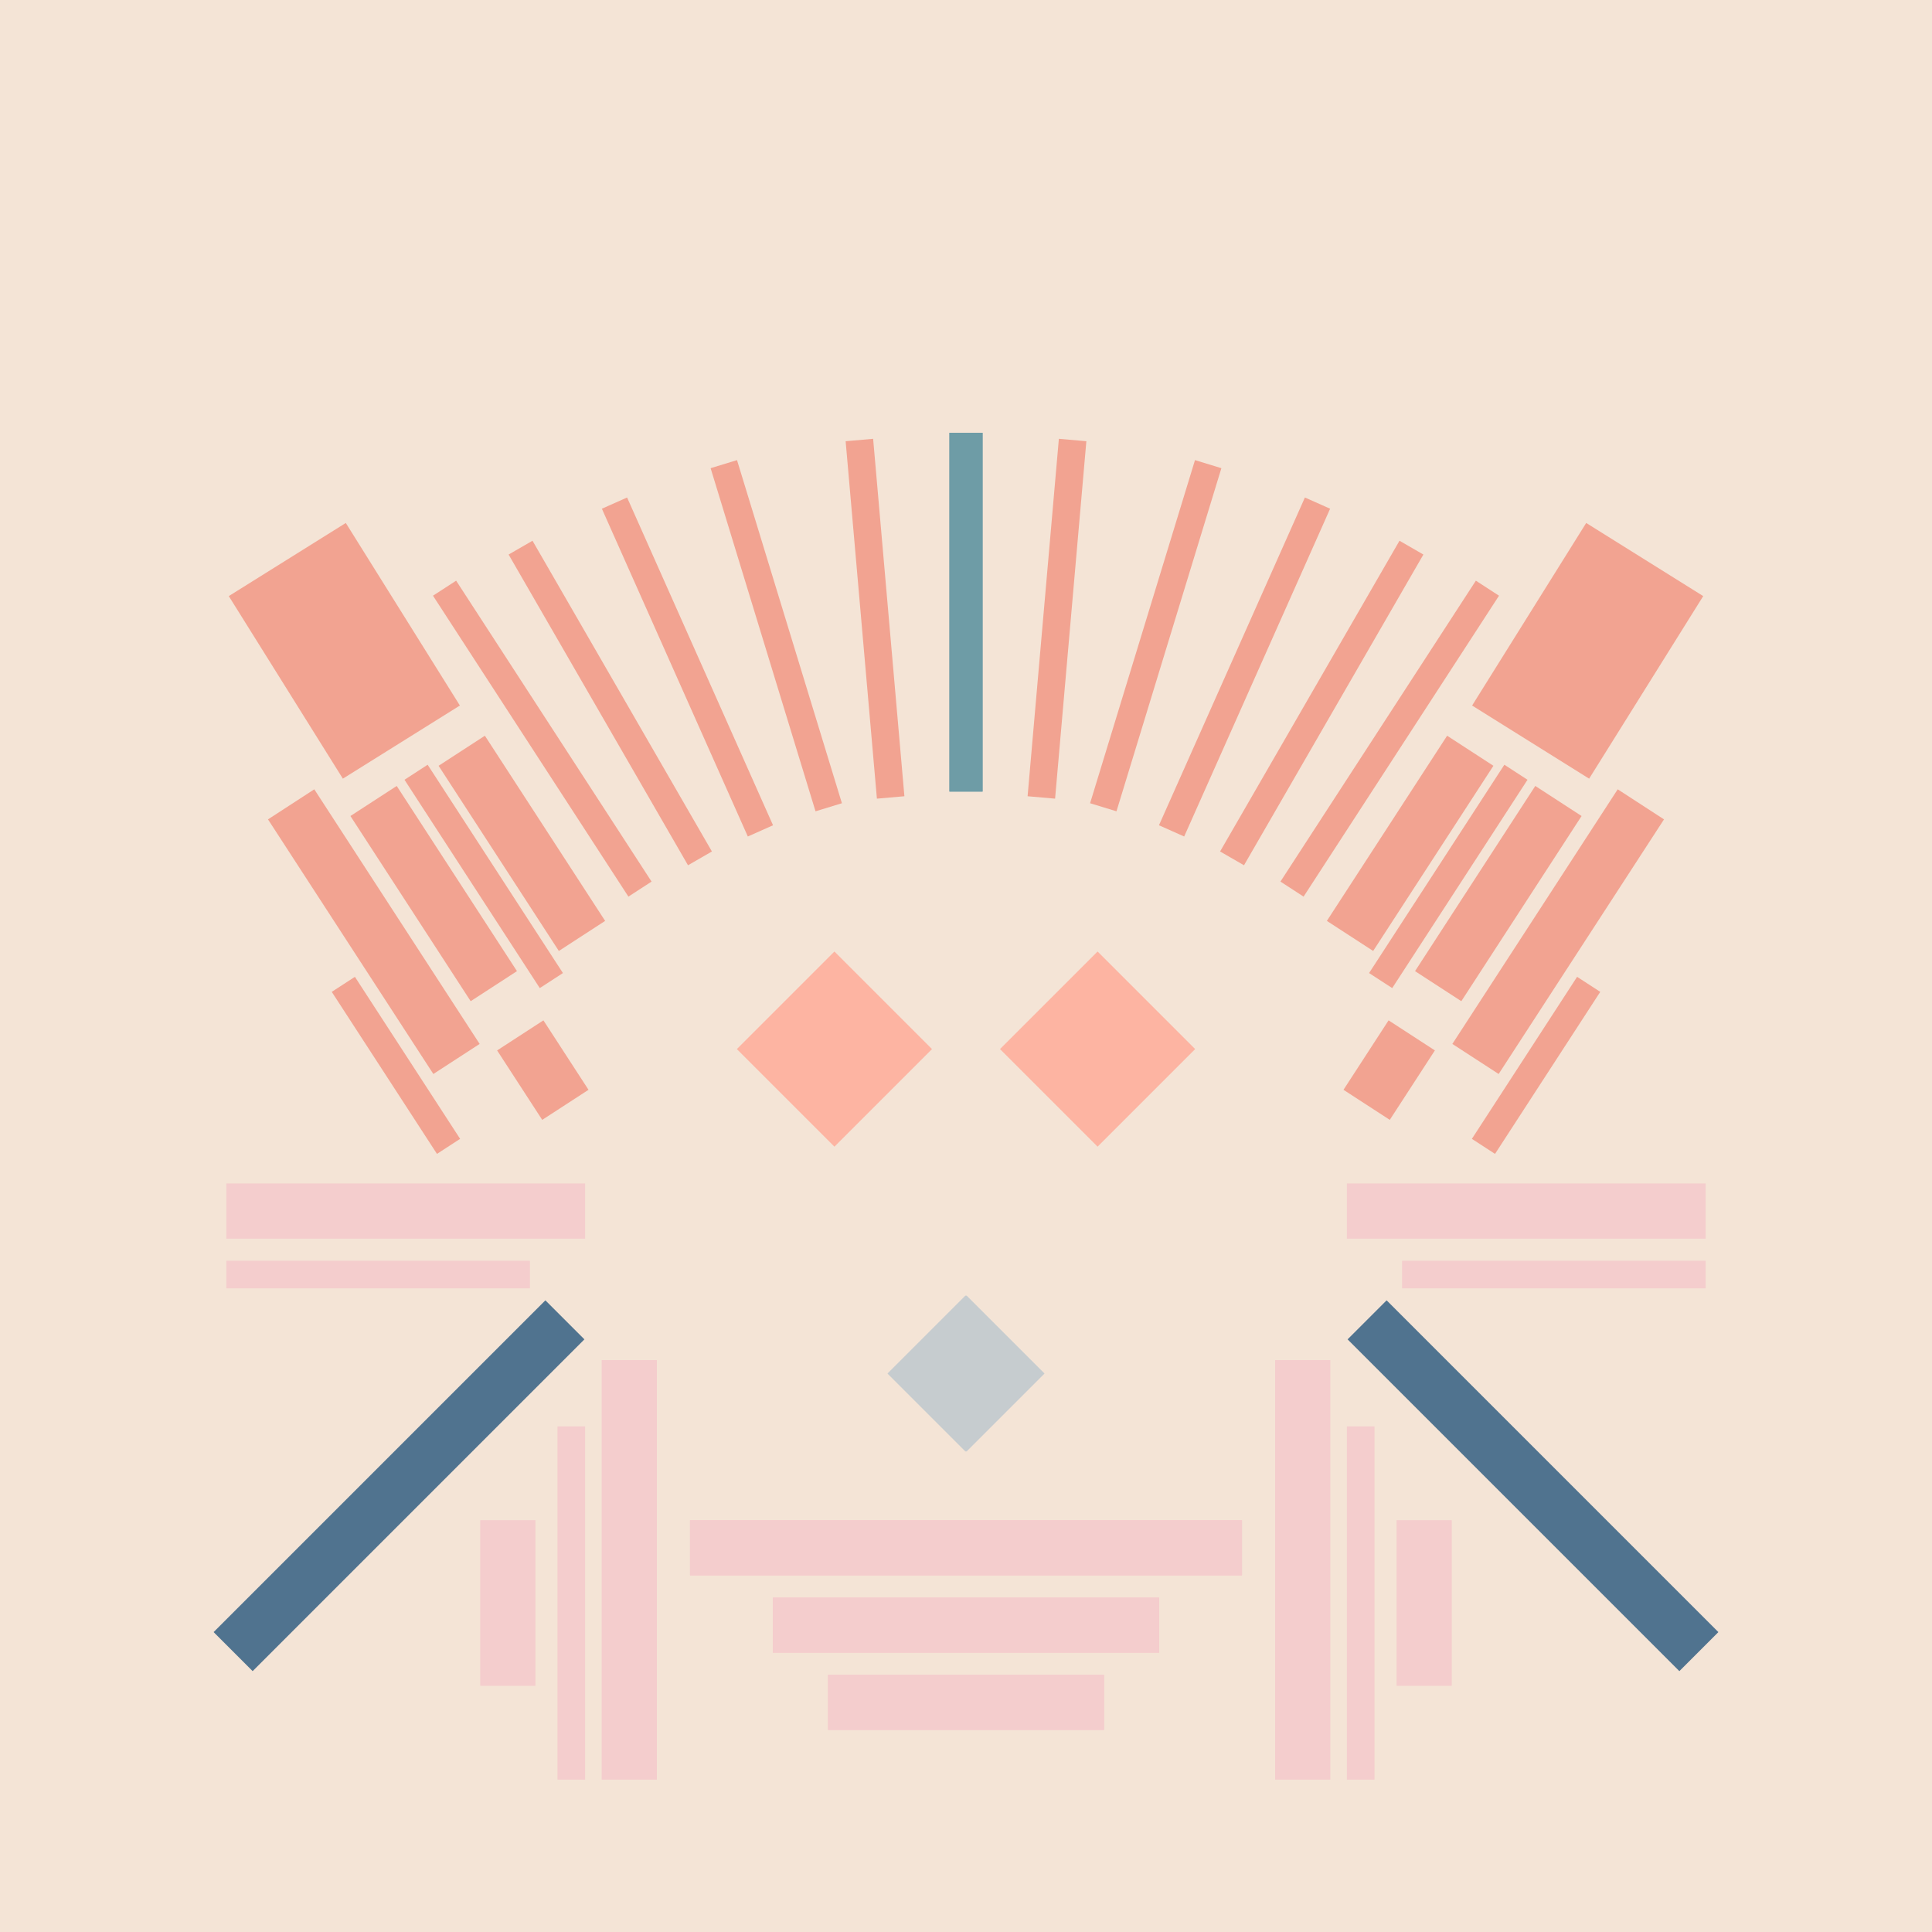 <svg xmlns='http://www.w3.org/2000/svg' preserveAspectRatio='xMinYMin meet' viewBox='0 0 350 350'> <filter id='neon' y='-2' x='-1' width='350' height='350'><feDropShadow flood-color='#8A795D' dx='0' dy='6' flood-opacity='0.65' stdDeviation='2.5' result='shadow'/><feOffset in='StrokePaint' dx='0' dy='2.4' result='offStrPnt'/><feFlood flood-color='#4A4132' flood-opacity='2' result='flood1' /><feOffset in='SourceGraphic' dx='0' dy='2' result='offFlood'/><feOffset in='SourceGraphic' dx='0' dy='9' result='offShadow'/><feComposite in='flood1' in2='offFlood' operator='in'  result='cmpFlood' /><feComposite in='shadow' in2='offShadow' operator='in' result='cmpSha' /><feGaussianBlur in='offStrPnt' stdDeviation='1' result='bStrokeP'/><feGaussianBlur in='cmpFlood' stdDeviation='0.6' result='bFlood'/><feGaussianBlur in='cmpSha' stdDeviation='0.6' result='bShadow'/><feMerge><feMergeNode in='bStrokeP'/><feMergeNode in='bshadow'/><feMergeNode in='bFlood'/><feMergeNode in='SourceGraphic'/></feMerge></filter>  <rect width='100%'  height='100%' fill='#f4e4d6'/> <g filter='url(#neon)' ><rect x='41 ' y= '201' width='65 ' height=  '10 '  fill= '#F4CDCD' /><rect x='41 ' y= '215' width='55 ' height=  '5  '  fill= '#F4CDCD' /><rect x='109' y= '233' width='10 ' height=  '76 '  fill= '#F4CDCD' /><rect x='101' y= '245' width='5  ' height=  '64 '  fill= '#F4CDCD' /><rect x='87 ' y= '262' width='10 ' height=  '30 '  fill= '#F4CDCD' /><rect x='125' y= '262' width='100' height=  '10 '  fill= '#F4CDCD' /><rect x='140' y= '276' width='70 ' height=  '10 '  fill= '#F4CDCD' /><rect x='150' y= '290' width='50 ' height=  '10 '  fill= '#F4CDCD' /><rect x='30 ' y= '251' width='85 ' height=  '10 '  fill= '#50738F' transform = '  translate( -160   , 126 ) rotate ( -45)'  /><rect x='41 ' y= '201' width='65 ' height=  '10 '  fill= '#F4CDCD' transform= 'scale(-1,1) translate(-350,0)'/><rect x='41 ' y= '215' width='55 ' height=  '5  '  fill= '#F4CDCD' transform= 'scale(-1,1) translate(-350,0)'/><rect x='109' y= '233' width='10 ' height=  '76 '  fill= '#F4CDCD' transform= 'scale(-1,1) translate(-350,0)'/><rect x='101' y= '245' width='5  ' height=  '64 '  fill= '#F4CDCD' transform= 'scale(-1,1) translate(-350,0)'/><rect x='87 ' y= '262' width='10 ' height=  '30 '  fill= '#F4CDCD' transform= 'scale(-1,1) translate(-350,0)'/><rect x='125' y= '262' width='100' height=  '10 '  fill= '#F4CDCD' transform= 'scale(-1,1) translate(-350,0)'/><rect x='140' y= '276' width='70 ' height=  '10 '  fill= '#F4CDCD' transform= 'scale(-1,1) translate(-350,0)'/><rect x='150' y= '290' width='50 ' height=  '10 '  fill= '#F4CDCD' transform= 'scale(-1,1) translate(-350,0)'/><rect x='30 ' y= '251' width='85 ' height=  '10 '  fill= '#50738F' transform = ' scale(-1,1)  translate(-350,0) translate( -160   , 126 ) rotate ( -45)'  /><rect x='172' y= '65 ' width='6  ' height=  '65 '  fill= '#6E9CA6' /><rect x='156' y= '66 ' width='5  ' height=  '65 '  fill= '#f2a391' transform = '  translate( 325 , 183 ) rotate ( 175)'  /><rect x='137' y= '70 ' width='5  ' height=  '65 '  fill= '#f2a391' transform = '  translate( 304 , 159 ) rotate ( 163)'  /><rect x='122' y= '75 ' width='5  ' height=  '65 '  fill= '#f2a391' transform = '  translate( 282 , 155 ) rotate ( 156)'  /><rect x='108' y= '81 ' width='5  ' height=  '65 '  fill= '#f2a391' transform = '  translate( 263 , 157 ) rotate ( 150)'  /><rect x='85 ' y= '123' width='5  ' height=  '45 '  fill= '#f2a391' transform = '  translate( -65 , 71  ) rotate ( -33)'  /><rect x='89 ' y= '119' width='10 ' height=  '40 '  fill= '#f2a391' transform = '  translate( -60 , 74  ) rotate ( -33)'  /><rect x='94 ' y= '173' width='10 ' height=  '15 '  fill= '#f2a391' transform = '  translate( -83 , 83  ) rotate ( -33)'  /><rect x='73 ' y= '129' width='10 ' height=  '40 '  fill= '#f2a391' transform = '  translate( -68 , 66  ) rotate ( -33)'  /><rect x='69 ' y= '162' width='5  ' height=  '35 '  fill= '#f2a391' transform = '  translate( -86 , 68  ) rotate ( -33)'  /><rect x='63 ' y= '128' width='10 ' height=  '55 '  fill= '#f2a391' transform = '  translate( -74 , 62  ) rotate ( -33)'  /><rect x='96 ' y= '88 ' width='5  ' height=  '65 '  fill= '#f2a391' transform = '  translate( -50 , 73  ) rotate ( -33)'  /><rect x='50 ' y= '85 ' width='25 ' height=  '39 '  fill= '#f2a391' transform = '  translate( -46 , 49  ) rotate ( -32)'  /><rect x='172' y= '65 ' width='6  ' height=  '65 '  fill= '#6E9CA6' transform= 'scale(-1,1) translate(-350,0)'/><rect x='156' y= '66 ' width='5  ' height=  '65 '  fill= '#f2a391' transform = ' scale(-1,1)  translate(-350,0) translate( 325 , 183 ) rotate ( 175)'  /><rect x='137' y= '70 ' width='5  ' height=  '65 '  fill= '#f2a391' transform = ' scale(-1,1)  translate(-350,0) translate( 304 , 159 ) rotate ( 163)'  /><rect x='122' y= '75 ' width='5  ' height=  '65 '  fill= '#f2a391' transform = ' scale(-1,1)  translate(-350,0) translate( 282 , 155 ) rotate ( 156)'  /><rect x='108' y= '81 ' width='5  ' height=  '65 '  fill= '#f2a391' transform = ' scale(-1,1)  translate(-350,0) translate( 263 , 157 ) rotate ( 150)'  /><rect x='85 ' y= '123' width='5  ' height=  '45 '  fill= '#f2a391' transform = ' scale(-1,1)  translate(-350,0) translate( -65 , 71  ) rotate ( -33)'  /><rect x='89 ' y= '119' width='10 ' height=  '40 '  fill= '#f2a391' transform = ' scale(-1,1)  translate(-350,0) translate( -60 , 74  ) rotate ( -33)'  /><rect x='94 ' y= '173' width='10 ' height=  '15 '  fill= '#f2a391' transform = ' scale(-1,1)  translate(-350,0) translate( -83 , 83  ) rotate ( -33)'  /><rect x='73 ' y= '129' width='10 ' height=  '40 '  fill= '#f2a391' transform = ' scale(-1,1)  translate(-350,0) translate( -68 , 66  ) rotate ( -33)'  /><rect x='69 ' y= '162' width='5  ' height=  '35 '  fill= '#f2a391' transform = ' scale(-1,1)  translate(-350,0) translate( -86 , 68  ) rotate ( -33)'  /><rect x='63 ' y= '128' width='10 ' height=  '55 '  fill= '#f2a391' transform = ' scale(-1,1)  translate(-350,0) translate( -74 , 62  ) rotate ( -33)'  /><rect x='96 ' y= '88 ' width='5  ' height=  '65 '  fill= '#f2a391' transform = ' scale(-1,1)  translate(-350,0) translate( -50 , 73  ) rotate ( -33)'  /><rect x='50 ' y= '85 ' width='25 ' height=  '39 '  fill= '#f2a391' transform = ' scale(-1,1)  translate(-350,0) translate( -46 , 49  ) rotate ( -32)'  /><rect x='165' y= '225' width='20 ' height=  '20 '  fill= '#C6CCCF' transform = '  translate( -115   , 193 ) rotate ( -45)'  /><rect x='165' y= '225' width='20 ' height=  '20 '  fill= '#C6CCCF' transform = ' scale(-1,1)  translate(-350,0) translate( -115   , 193 ) rotate ( -45)'  /></g><g fill-opacity='0.85'><rect x='129' y= '168' width='25 ' height=  '25 '  fill= '#FFAC99' filter='url(#neon)'  transform = '  translate( -86 , 153 ) rotate ( -45)'  /><rect x='129' y= '168' width='25 ' height=  '25 '  fill= '#FFAC99' filter='url(#neon)'  transform = ' scale(-1,1)  translate(-350,0) translate( -86 , 153 ) rotate ( -45)'  /></g></svg>